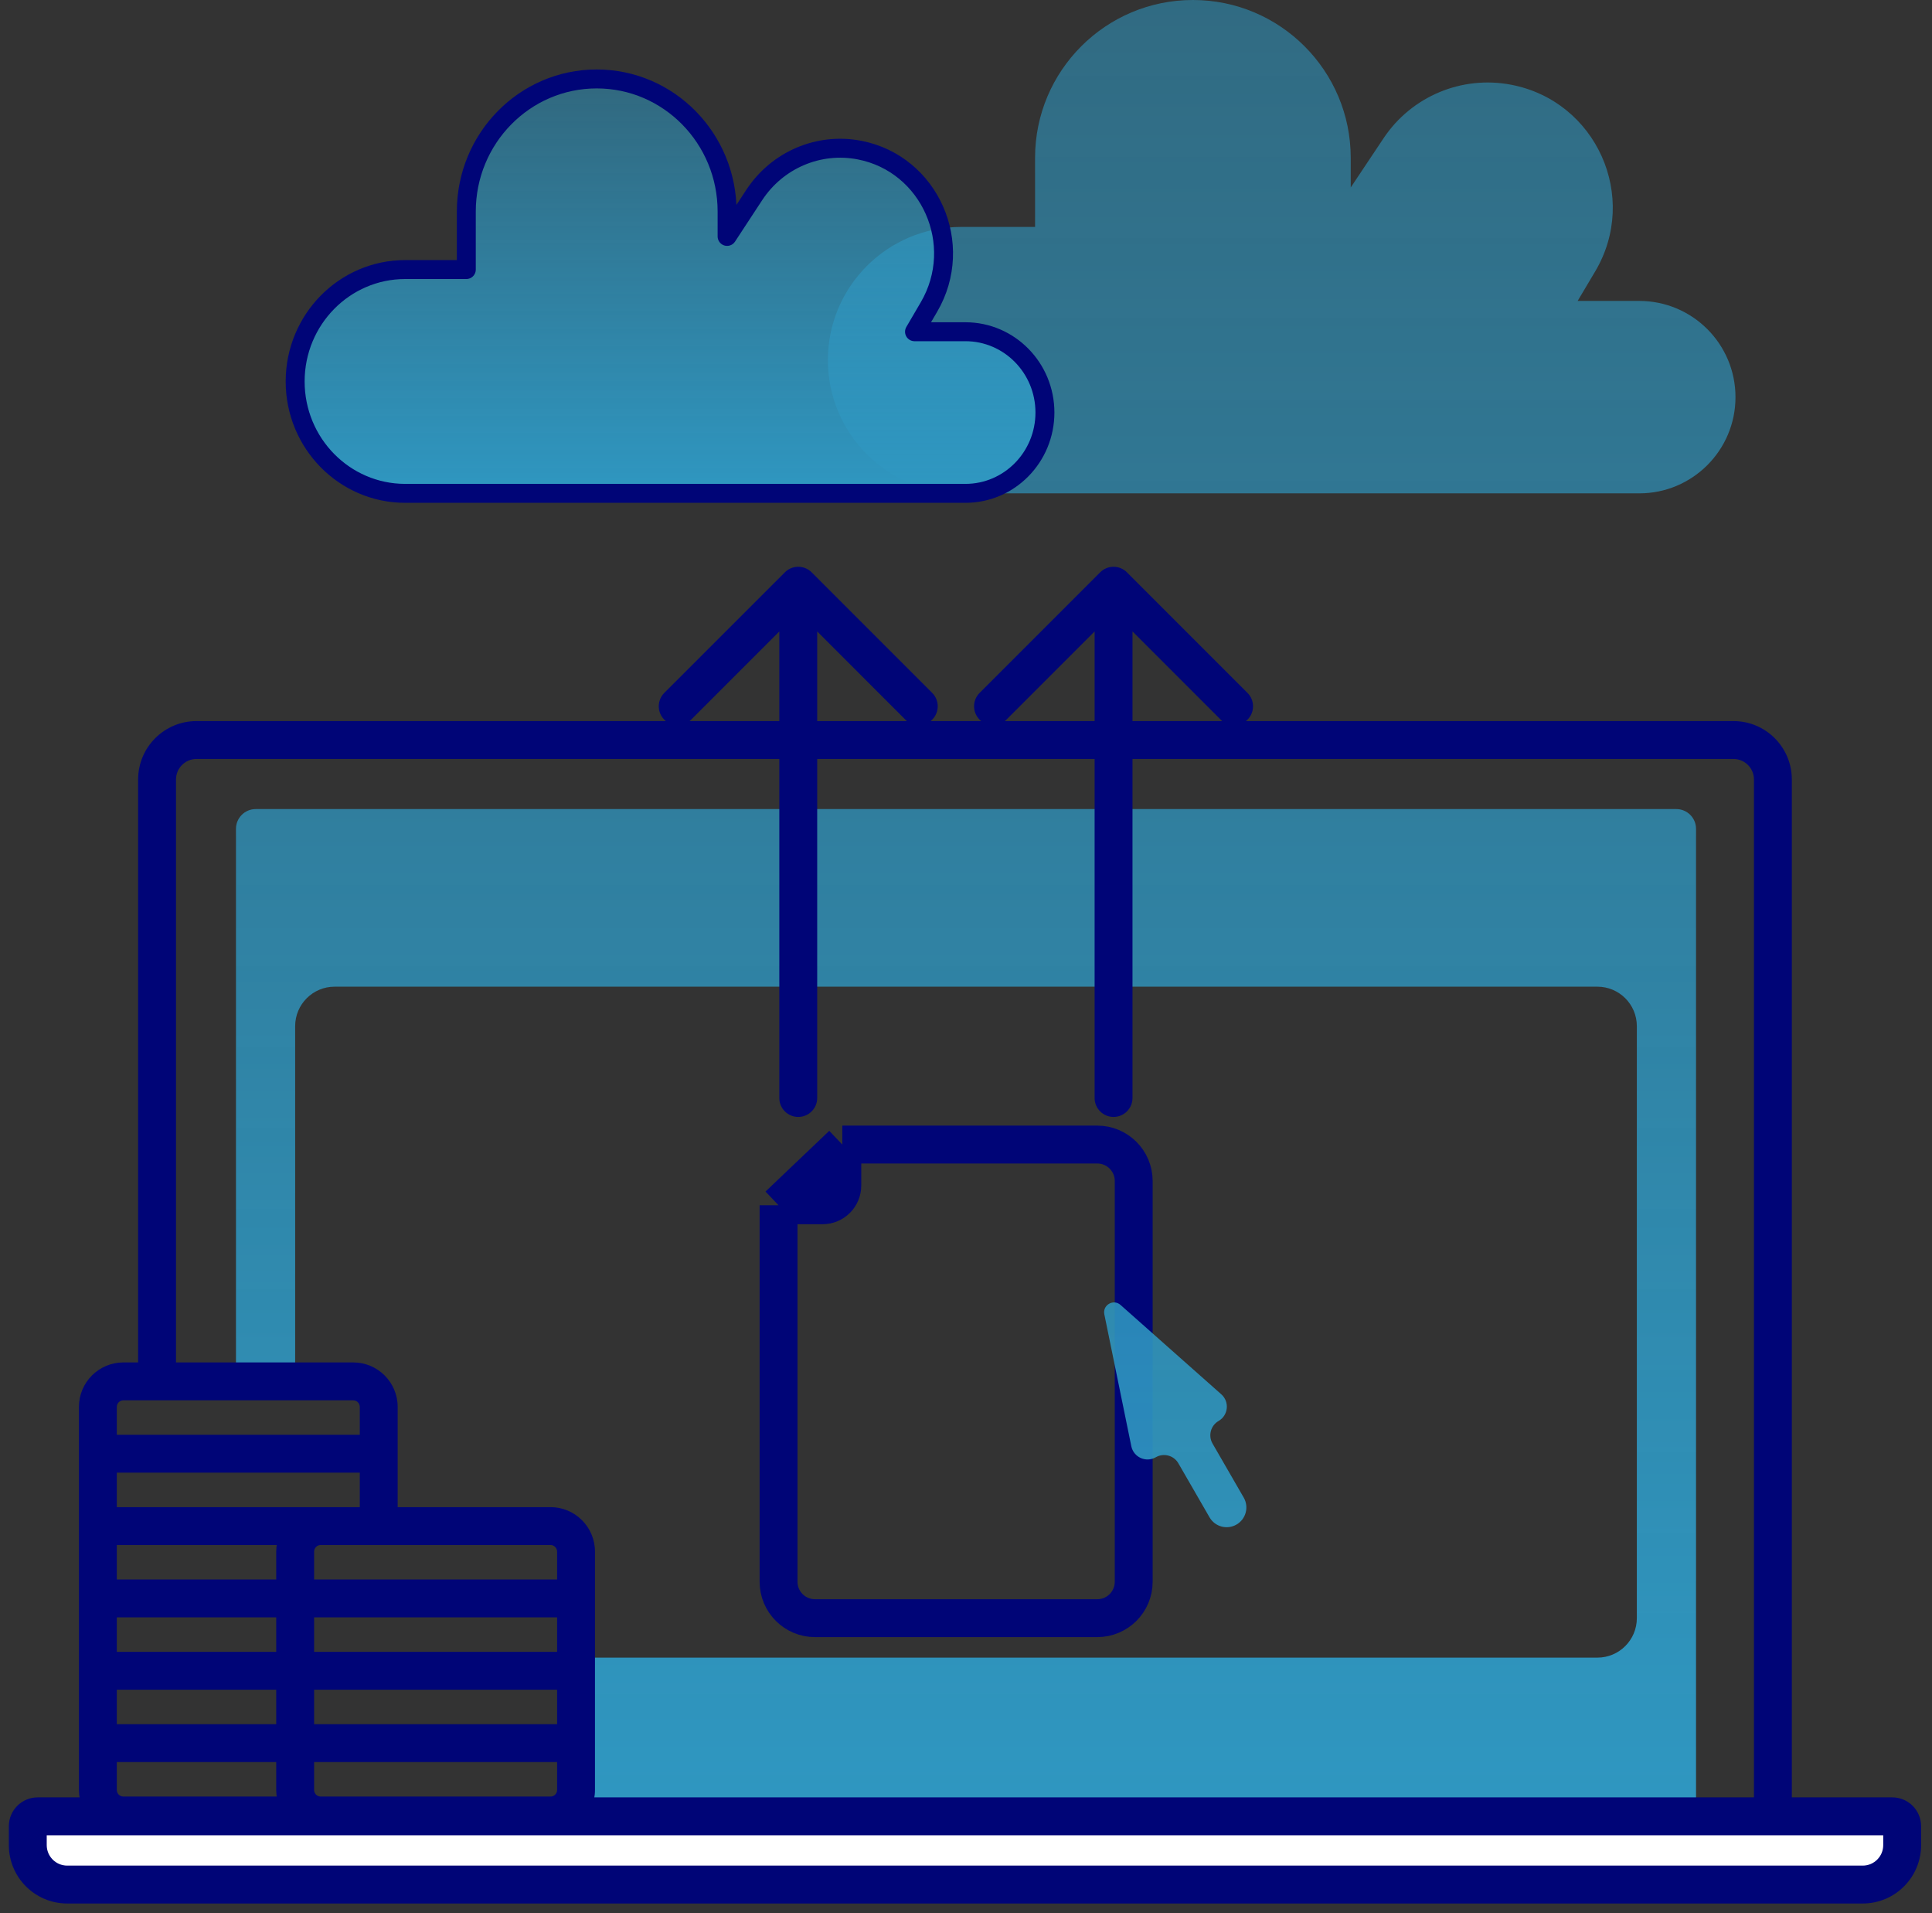 <svg width="102" height="101" viewBox="0 0 102 101" fill="none" xmlns="http://www.w3.org/2000/svg">
<rect x="0" y="0" width="102" height="101" fill="#333333" stroke="none"/>
<path d="M41.104 63.622H43.428C44.003 63.622 44.47 63.156 44.47 62.58V60.417M41.104 63.622V83.494C41.104 84.556 41.965 85.417 43.027 85.417H57.931C58.993 85.417 59.854 84.556 59.854 83.494V62.34C59.854 61.278 58.993 60.417 57.931 60.417H44.47M41.104 63.622L44.47 60.417" stroke="#000577" stroke-width="2"/>
<path d="M13.5 42.708C12.925 42.708 12.458 43.175 12.458 43.75V72.396H15.583V54.167C15.583 53.016 16.516 52.083 17.667 52.083H84.333C85.484 52.083 86.417 53.016 86.417 54.167V85.417C86.417 86.567 85.484 87.5 84.333 87.5H30.167V95.833H89.542V43.75C89.542 43.175 89.075 42.708 88.5 42.708H13.5Z" fill="url(#paint0_linear)"/>
<path d="M58.303 69.377L59.728 76.342C59.848 76.925 60.504 77.22 61.02 76.923C61.437 76.682 61.971 76.825 62.212 77.242L63.858 80.095C64.146 80.593 64.783 80.764 65.281 80.476C65.78 80.188 65.95 79.551 65.663 79.053L64.016 76.2C63.775 75.783 63.918 75.249 64.335 75.008C64.851 74.71 64.923 73.995 64.478 73.6L59.159 68.883C58.784 68.551 58.203 68.887 58.303 69.377Z" fill="url(#paint1_linear)"/>
<path d="M50.739 26.042H86.547C89.351 26.042 91.625 23.768 91.625 20.963C91.625 18.159 89.351 15.885 86.547 15.885H83.292L84.215 14.332C86.553 10.4 84.28 5.338 79.787 4.474C77.177 3.972 74.52 5.084 73.046 7.296L71.312 9.896V8.333C71.312 3.731 67.582 0 62.979 0C58.377 0 54.646 3.731 54.646 8.333V11.979H50.739C46.856 11.979 43.708 15.127 43.708 19.01C43.708 22.894 46.856 26.042 50.739 26.042Z" fill="url(#paint2_linear)"/>
<path d="M8.292 95.878H93.6H99.925C100.201 95.878 100.425 96.102 100.425 96.378V97.48C100.425 98.584 99.53 99.48 98.425 99.48H3.467C2.362 99.48 1.467 98.584 1.467 97.48V96.378C1.467 96.102 1.691 95.878 1.967 95.878H8.292Z" fill="white" stroke="#000577"/>
<path d="M19.995 93.014C20.547 93.014 20.995 92.566 20.995 92.014C20.995 91.462 20.547 91.014 19.995 91.014V93.014ZM18.647 96.833C19.199 96.833 19.647 96.386 19.647 95.833C19.647 95.281 19.199 94.833 18.647 94.833V96.833ZM19.995 89.195C20.547 89.195 20.995 88.747 20.995 88.195C20.995 87.642 20.547 87.195 19.995 87.195V89.195ZM19.995 85.375C20.547 85.375 20.995 84.927 20.995 84.375C20.995 83.823 20.547 83.375 19.995 83.375V85.375ZM19.995 80.556V81.556C20.547 81.556 20.995 81.108 20.995 80.556H19.995ZM41.144 57.959C41.144 58.511 41.591 58.959 42.144 58.959C42.696 58.959 43.144 58.511 43.144 57.959H41.144ZM42.851 30.211C42.46 29.82 41.827 29.82 41.437 30.211L35.072 36.575C34.682 36.965 34.682 37.599 35.072 37.989C35.463 38.38 36.096 38.38 36.487 37.989L42.144 32.332L47.8 37.989C48.191 38.38 48.824 38.38 49.215 37.989C49.605 37.599 49.605 36.965 49.215 36.575L42.851 30.211ZM57.79 57.959C57.79 58.511 58.238 58.959 58.79 58.959C59.342 58.959 59.79 58.511 59.79 57.959H57.79ZM59.497 30.211C59.106 29.82 58.473 29.82 58.083 30.211L51.719 36.575C51.328 36.965 51.328 37.599 51.719 37.989C52.109 38.38 52.742 38.38 53.133 37.989L58.79 32.332L64.447 37.989C64.837 38.38 65.47 38.38 65.861 37.989C66.251 37.599 66.251 36.965 65.861 36.575L59.497 30.211ZM7.292 72.917C7.292 73.469 7.739 73.917 8.292 73.917C8.844 73.917 9.292 73.469 9.292 72.917H7.292ZM10.375 40.063H91.517V38.063H10.375V40.063ZM92.6 41.146V95.877H94.6V41.146H92.6ZM93.6 94.877H8.292V96.877H93.6V94.877ZM93.6 96.877H99.904V94.877H93.6V96.877ZM99.425 96.398V97.396H101.425V96.398H99.425ZM98.342 98.479H3.55V100.479H98.342V98.479ZM2.467 97.396V96.398H0.467V97.396H2.467ZM1.988 96.877H8.292V94.877H1.988V96.877ZM2.467 96.398C2.467 96.663 2.252 96.877 1.988 96.877V94.877C1.148 94.877 0.467 95.558 0.467 96.398H2.467ZM99.904 96.877C99.64 96.877 99.425 96.663 99.425 96.398H101.425C101.425 95.558 100.744 94.877 99.904 94.877V96.877ZM99.425 97.396C99.425 97.994 98.94 98.479 98.342 98.479V100.479C100.045 100.479 101.425 99.099 101.425 97.396H99.425ZM91.517 40.063C92.115 40.063 92.6 40.548 92.6 41.146H94.6C94.6 39.443 93.22 38.063 91.517 38.063V40.063ZM3.55 98.479C2.952 98.479 2.467 97.994 2.467 97.396H0.467C0.467 99.099 1.847 100.479 3.55 100.479V98.479ZM10.375 38.063C8.672 38.063 7.292 39.443 7.292 41.146H9.292C9.292 40.548 9.777 40.063 10.375 40.063V38.063ZM6.515 94.833C6.322 94.833 6.167 94.678 6.167 94.485H4.167C4.167 95.782 5.218 96.833 6.515 96.833V94.833ZM6.167 94.485V92.014H4.167V94.485H6.167ZM5.167 93.014H19.995V91.014H5.167V93.014ZM18.647 94.833H6.515V96.833H18.647V94.833ZM6.167 92.014V88.195H4.167V92.014H6.167ZM5.167 89.195H19.995V87.195H5.167V89.195ZM6.167 88.195V84.375H4.167V88.195H6.167ZM5.167 85.375H19.995V83.375H5.167V85.375ZM6.167 84.375V80.556H4.167V84.375H6.167ZM5.167 81.556H19.995V79.556H5.167V81.556ZM6.167 80.556V76.736H4.167V80.556H6.167ZM5.167 77.736H19.995V75.736H5.167V77.736ZM18.995 76.736V80.556H20.995V76.736H18.995ZM6.167 76.736V74.265H4.167V76.736H6.167ZM6.167 74.265C6.167 74.073 6.322 73.917 6.515 73.917V71.917C5.218 71.917 4.167 72.968 4.167 74.265H6.167ZM6.515 73.917H18.647V71.917H6.515V73.917ZM18.647 73.917C18.839 73.917 18.995 74.073 18.995 74.265H20.995C20.995 72.968 19.944 71.917 18.647 71.917V73.917ZM18.995 74.265V76.736H20.995V74.265H18.995ZM16.931 94.833C16.739 94.833 16.583 94.678 16.583 94.485H14.583C14.583 95.782 15.634 96.833 16.931 96.833V94.833ZM16.583 94.485V92.014H14.583V94.485H16.583ZM15.583 93.014H30.412V91.014H15.583V93.014ZM29.412 92.014V94.485H31.412V92.014H29.412ZM29.412 94.485C29.412 94.678 29.256 94.833 29.064 94.833V96.833C30.36 96.833 31.412 95.782 31.412 94.485H29.412ZM29.064 94.833H16.931V96.833H29.064V94.833ZM16.583 92.014V88.195H14.583V92.014H16.583ZM15.583 89.195H30.412V87.195H15.583V89.195ZM29.412 88.195V92.014H31.412V88.195H29.412ZM16.583 88.195V84.375H14.583V88.195H16.583ZM15.583 85.375H30.412V83.375H15.583V85.375ZM29.412 84.375V88.195H31.412V84.375H29.412ZM16.583 84.375V81.904H14.583V84.375H16.583ZM16.583 81.904C16.583 81.712 16.739 81.556 16.931 81.556V79.556C15.634 79.556 14.583 80.607 14.583 81.904H16.583ZM16.931 81.556H29.064V79.556H16.931V81.556ZM29.064 81.556C29.256 81.556 29.412 81.712 29.412 81.904H31.412C31.412 80.607 30.36 79.556 29.064 79.556V81.556ZM29.412 81.904V84.375H31.412V81.904H29.412ZM43.144 57.959V30.918H41.144V57.959H43.144ZM59.79 57.959V30.918H57.79V57.959H59.79ZM9.292 72.917V41.146H7.292V72.917H9.292Z" fill="#000577"/>
<path d="M21.392 26.042H50.972C53.288 26.042 55.167 24.132 55.167 21.776C55.167 19.42 53.288 17.511 50.972 17.511H48.282L49.045 16.206C50.977 12.902 49.099 8.651 45.387 7.925C43.231 7.503 41.037 8.437 39.819 10.295L38.387 12.479V11.167C38.387 7.301 35.305 4.167 31.503 4.167C27.701 4.167 24.619 7.301 24.619 11.167V14.229H21.392C18.184 14.229 15.583 16.874 15.583 20.136C15.583 23.397 18.184 26.042 21.392 26.042Z" fill="url(#paint3_linear)" stroke="#000577" stroke-linecap="round" stroke-linejoin="round"/>
<defs>
<linearGradient id="paint0_linear" x1="52.042" y1="0" x2="52.042" y2="95.833" gradientUnits="userSpaceOnUse">
<stop stop-color="#2F97C1" stop-opacity="0.56"/>
<stop offset="1" stop-color="#2F97C1"/>
</linearGradient>
<linearGradient id="paint1_linear" x1="52.042" y1="0" x2="52.042" y2="95.833" gradientUnits="userSpaceOnUse">
<stop stop-color="#2F97C1" stop-opacity="0.56"/>
<stop offset="1" stop-color="#2F97C1"/>
</linearGradient>
<linearGradient id="paint2_linear" x1="52.042" y1="0" x2="52.042" y2="95.833" gradientUnits="userSpaceOnUse">
<stop stop-color="#2F97C1" stop-opacity="0.56"/>
<stop offset="1" stop-color="#2F97C1"/>
</linearGradient>
<linearGradient id="paint3_linear" x1="35.375" y1="4.167" x2="35.375" y2="26.042" gradientUnits="userSpaceOnUse">
<stop stop-color="#2F97C1" stop-opacity="0.53"/>
<stop offset="1" stop-color="#2F97C1"/>
</linearGradient>
</defs>
</svg>
